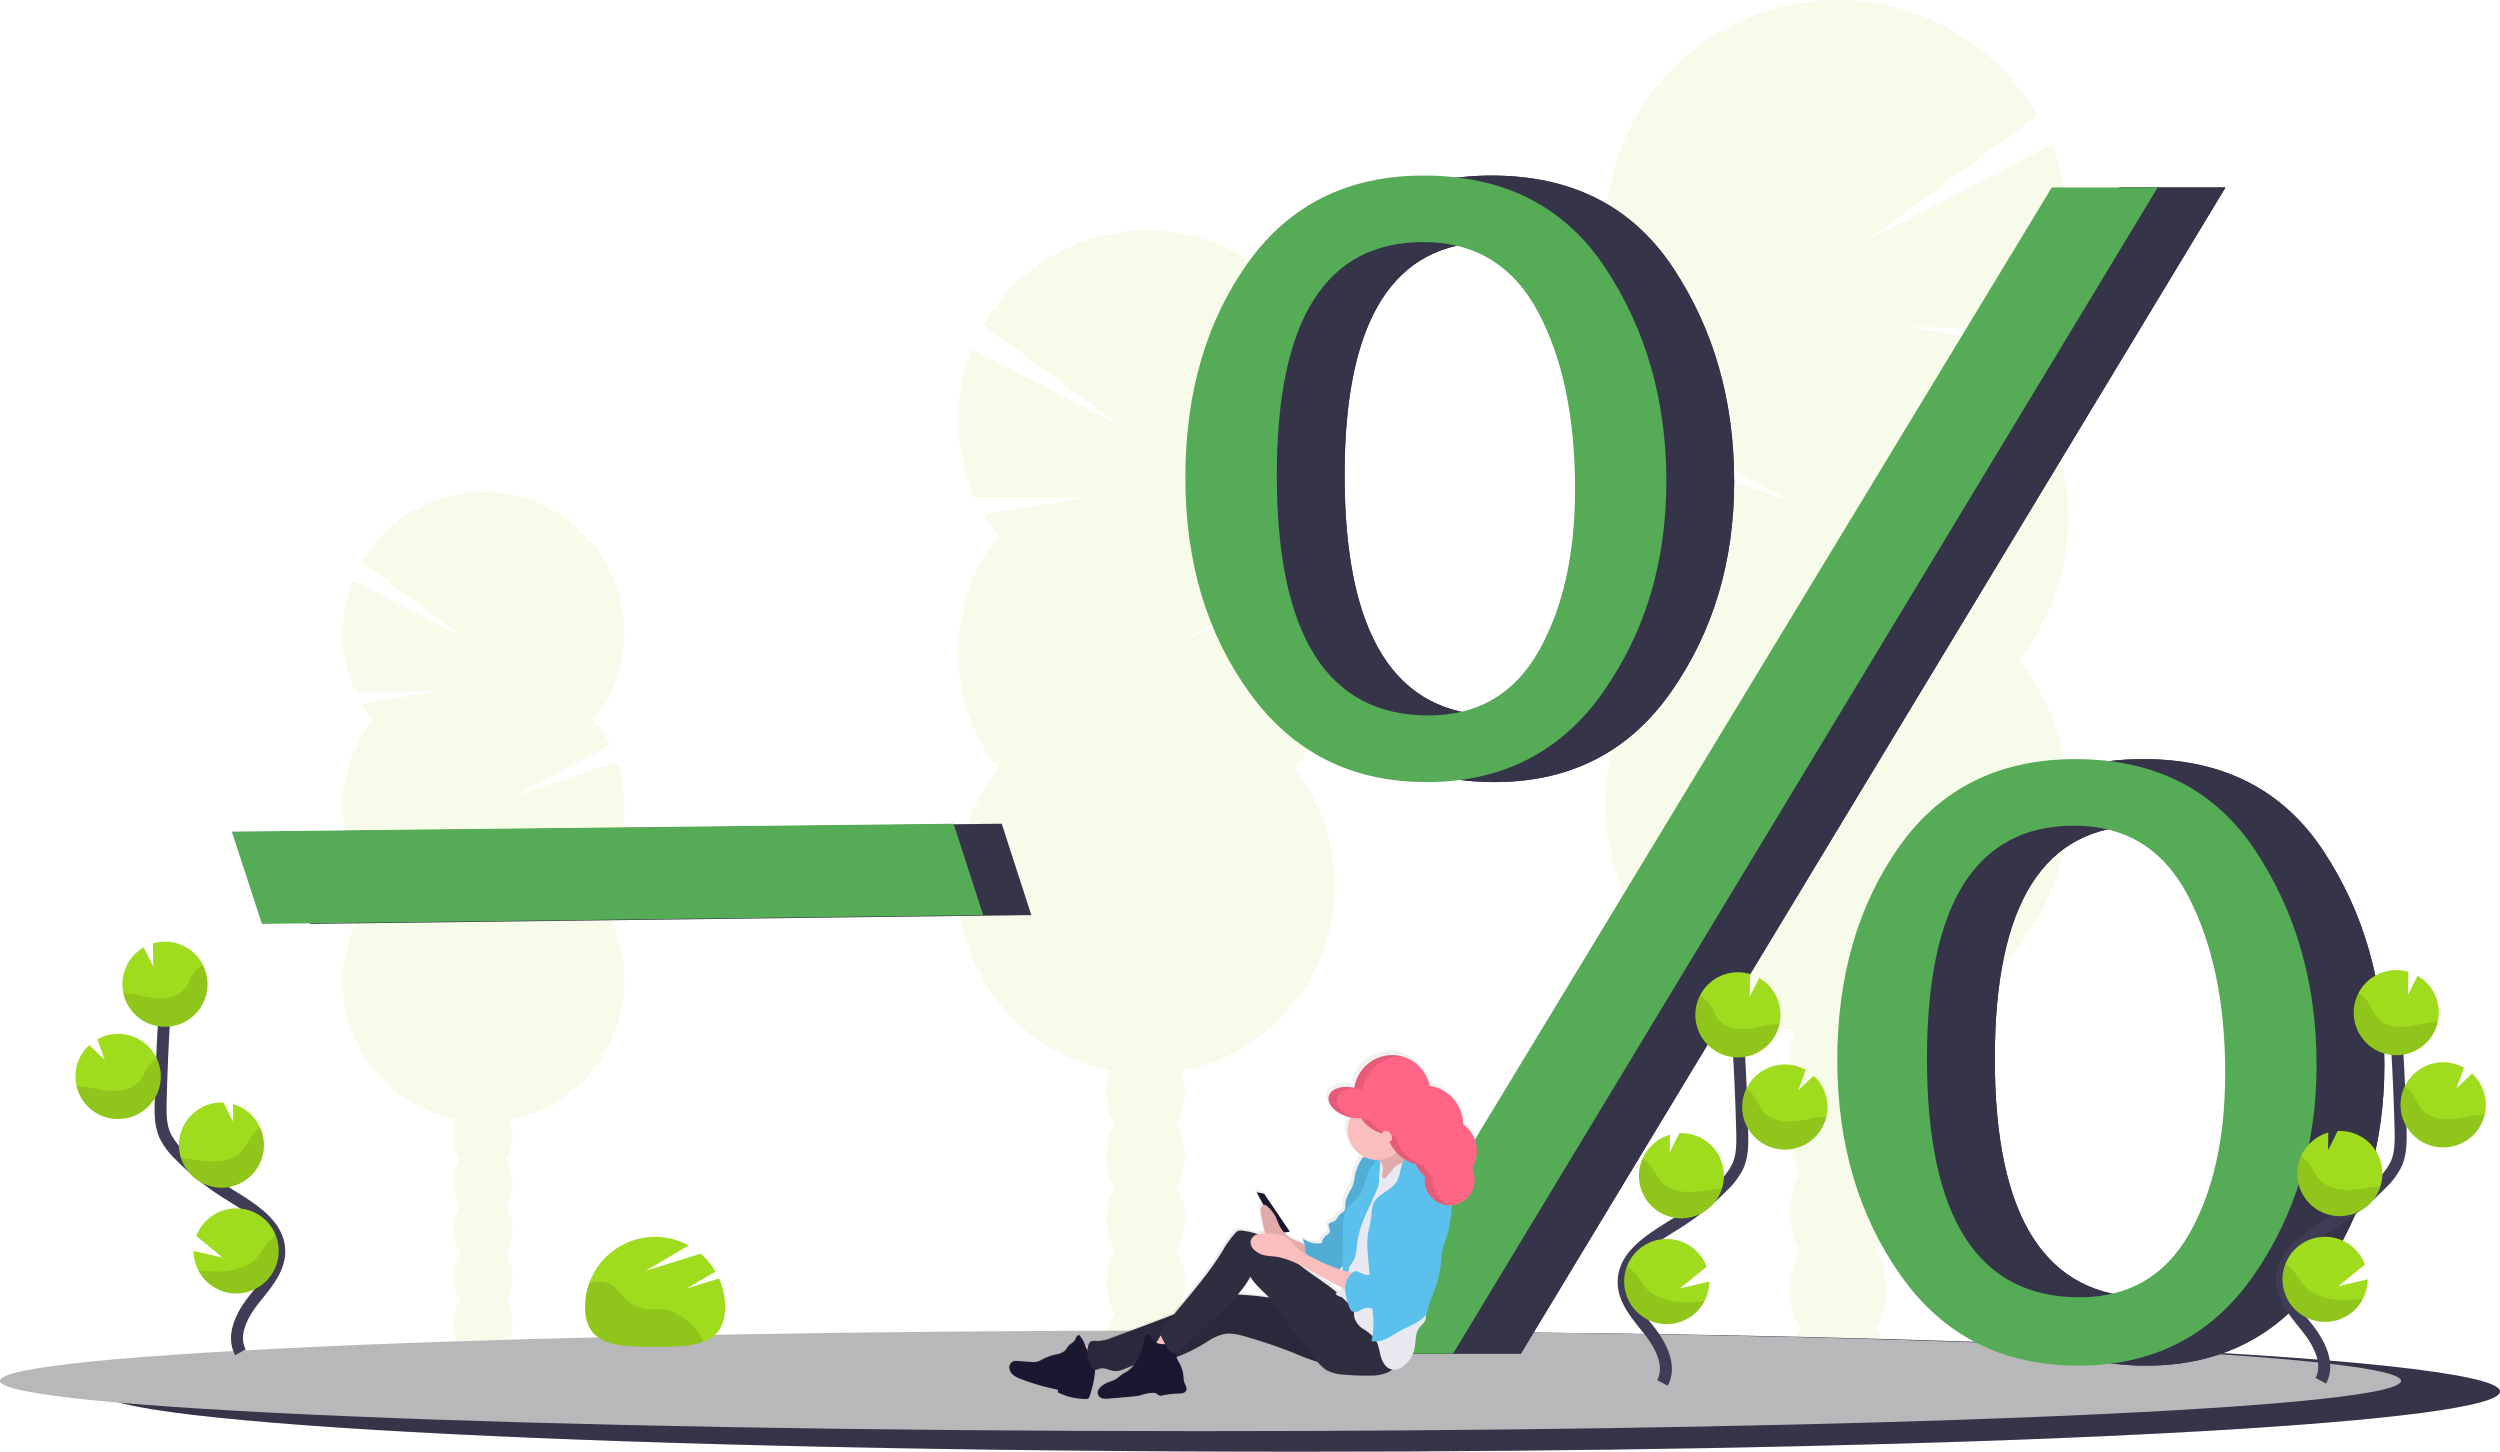 <?xml version="1.0" encoding="UTF-8"?> <svg xmlns="http://www.w3.org/2000/svg" xmlns:xlink="http://www.w3.org/1999/xlink" width="835.691" height="485.262" viewBox="0 0 835.691 485.262"><defs><linearGradient id="linear-gradient" x1="0.5" y1="1" x2="0.5" y2="-0.001" gradientUnits="objectBoundingBox"><stop offset="0" stop-color="gray" stop-opacity="0.251"></stop><stop offset="0.54" stop-color="gray" stop-opacity="0.122"></stop><stop offset="1" stop-color="gray" stop-opacity="0.102"></stop></linearGradient></defs><g id="undraw_discount_d-4-bd" transform="translate(0 -0.043)"><g id="Group_1104" data-name="Group 1104" transform="translate(536.698 0.043)" opacity="0.1"><ellipse id="Ellipse_57" data-name="Ellipse 57" cx="16.151" cy="21.137" rx="16.151" ry="21.137" transform="translate(61.578 435.814)" fill="#a0dc1e"></ellipse><path id="Path_2461" data-name="Path 2461" d="M875.724,606.966a25.466,25.466,0,0,0,3.4-12.919c0-11.7-7.231-21.137-16.151-21.137s-16.143,9.461-16.143,21.137a25.466,25.466,0,0,0,3.37,12.919,26.43,26.43,0,0,0,0,25.831,26.445,26.445,0,0,0,0,25.839,25.466,25.466,0,0,0-3.371,12.919c0,11.7,7.231,21.137,16.144,21.137s16.151-9.461,16.151-21.137a25.465,25.465,0,0,0-3.37-12.919,26.445,26.445,0,0,0,0-25.838,26.431,26.431,0,0,0,0-25.831Z" transform="translate(-785.215 -240.442)" fill="#a0dc1e"></path><ellipse id="Ellipse_58" data-name="Ellipse 58" cx="16.151" cy="21.137" rx="16.151" ry="21.137" transform="translate(61.578 306.637)" fill="#a0dc1e"></ellipse><ellipse id="Ellipse_59" data-name="Ellipse 59" cx="16.151" cy="21.137" rx="16.151" ry="21.137" transform="translate(61.578 280.798)" fill="#a0dc1e"></ellipse><path id="Path_2462" data-name="Path 2462" d="M900.737,243.315a77.813,77.813,0,0,0,6.01-8.854l-42.406-6.968,45.894.344a77.5,77.5,0,0,0,1.462-61.284l-61.576,31.921,56.795-41.719a77.354,77.354,0,1,0-127.766,86.559,77.5,77.5,0,0,0-8.818,14.1l55.077,28.617-58.725-19.741a77.355,77.355,0,0,0,12.429,72.631,77.347,77.347,0,1,0,121.588,0,77.347,77.347,0,0,0,0-95.64Z" transform="translate(-762.558 -118.183)" fill="#a0dc1e"></path><path id="Path_2463" data-name="Path 2463" d="M762.61,354.32a77,77,0,0,0,16.553,47.816,77.347,77.347,0,1,0,121.588,0C911.118,388.976,762.61,345.635,762.61,354.32Z" transform="translate(-762.572 -181.365)" fill="#a0dc1e" opacity="0.1"></path></g><g id="Group_1105" data-name="Group 1105" transform="translate(114.569 164.499)" opacity="0.1"><ellipse id="Ellipse_60" data-name="Ellipse 60" cx="9.826" cy="12.868" rx="9.826" ry="12.868" transform="translate(37.048 265.29)" fill="#a0dc1e"></ellipse><path id="Path_2464" data-name="Path 2464" d="M253.525,640.645a15.522,15.522,0,0,0,2.055-7.867c0-7.107-4.387-12.868-9.834-12.868s-9.827,5.761-9.827,12.868a15.522,15.522,0,0,0,2.047,7.867,16.129,16.129,0,0,0,0,15.727,16.129,16.129,0,0,0,0,15.727,15.471,15.471,0,0,0-2.047,7.86c0,7.114,4.387,12.875,9.827,12.875s9.834-5.761,9.834-12.875a15.472,15.472,0,0,0-2.054-7.86,16.085,16.085,0,0,0,0-15.727A16.085,16.085,0,0,0,253.525,640.645Z" transform="translate(-198.836 -417.534)" fill="#a0dc1e"></path><ellipse id="Ellipse_61" data-name="Ellipse 61" cx="9.826" cy="12.868" rx="9.826" ry="12.868" transform="translate(37.048 186.649)" fill="#a0dc1e"></ellipse><ellipse id="Ellipse_62" data-name="Ellipse 62" cx="9.826" cy="12.868" rx="9.826" ry="12.868" transform="translate(37.048 170.922)" fill="#a0dc1e"></ellipse><path id="Path_2465" data-name="Path 2465" d="M195.289,419.266a46.868,46.868,0,0,1-3.656-5.388l25.831-4.241-27.937.212a47.21,47.21,0,0,1-.9-37.288l37.456,19.456-34.561-25.444A47.085,47.085,0,1,1,269.3,419.266a47.03,47.03,0,0,1,5.367,8.576l-33.53,17.43,35.753-12a47.115,47.115,0,0,1-7.589,44.219,47.085,47.085,0,1,1-74.02,0,47.1,47.1,0,0,1,0-58.228Z" transform="translate(-185.199 -343.114)" fill="#a0dc1e"></path><path id="Path_2466" data-name="Path 2466" d="M279.37,486.835A46.9,46.9,0,0,1,269.3,515.949a47.085,47.085,0,1,1-74.02,0C188.965,507.972,279.37,481.549,279.37,486.835Z" transform="translate(-185.199 -381.569)" fill="#a0dc1e" opacity="0.1"></path></g><g id="Group_1106" data-name="Group 1106" transform="translate(320.252 77.079)" opacity="0.1"><ellipse id="Ellipse_63" data-name="Ellipse 63" cx="13.153" cy="17.218" rx="13.153" ry="17.218" transform="translate(49.572 355.211)" fill="#a0dc1e"></ellipse><path id="Path_2467" data-name="Path 2467" d="M557.879,621.967a20.771,20.771,0,0,0,2.742-10.528c0-9.5-5.849-17.218-13.16-17.218S534.3,601.934,534.3,611.438a20.7,20.7,0,0,0,2.749,10.528,21.524,21.524,0,0,0,0,21.049,21.51,21.51,0,0,0,0,21.042,20.7,20.7,0,0,0-2.749,10.528c0,9.5,5.893,17.218,13.161,17.218s13.16-7.713,13.16-17.218a20.771,20.771,0,0,0-2.742-10.528,21.555,21.555,0,0,0,0-21.042,21.569,21.569,0,0,0,0-21.049Z" transform="translate(-484.742 -323.207)" fill="#a0dc1e"></path><ellipse id="Ellipse_64" data-name="Ellipse 64" cx="13.153" cy="17.218" rx="13.153" ry="17.218" transform="translate(49.572 249.971)" fill="#a0dc1e"></ellipse><ellipse id="Ellipse_65" data-name="Ellipse 65" cx="13.153" cy="17.218" rx="13.153" ry="17.218" transform="translate(49.572 228.921)" fill="#a0dc1e"></ellipse><path id="Path_2468" data-name="Path 2468" d="M480.031,325.653a62.8,62.8,0,0,1-4.9-7.209l34.561-5.674-37.376.278a63.134,63.134,0,0,1-1.206-49.929l50.156,26.014-46.259-34a63.017,63.017,0,1,1,104.048,70.518,63.126,63.126,0,0,1,7.18,11.493l-44.863,23.309,47.838-16.085a63.039,63.039,0,0,1-10.155,59.171,63.01,63.01,0,1,1-99.055,0,63.032,63.032,0,0,1,0-77.917Z" transform="translate(-466.519 -223.547)" fill="#a0dc1e"></path><path id="Path_2469" data-name="Path 2469" d="M592.539,416.148A62.739,62.739,0,0,1,579.057,455.1a63.01,63.01,0,1,1-99.055,0C471.557,444.385,592.539,409.071,592.539,416.148Z" transform="translate(-466.519 -275.08)" fill="#a0dc1e" opacity="0.1"></path></g><path id="Path_2470" data-name="Path 2470" d="M876.357,746.974c0,5.023-36.718,9.615-97.424,13.16-11.04.636-22.87,1.243-35.416,1.813q-16.261.731-34.086,1.382-17.27.614-35.862,1.141c-39.145,1.119-82.421,1.923-128.4,2.325q-16.736.153-33.918.234-17.9.08-36.206.073c-221.637,0-401.3-9-401.3-20.106s179.663-20.106,401.3-20.106c95.421,0,183.048,1.674,251.921,4.453l7.531.307h.044C821.3,735.327,876.357,740.862,876.357,746.974Z" transform="translate(-40.666 -281.798)" fill="#3f3d56"></path><path id="Path_2471" data-name="Path 2471" d="M876.357,746.974c0,5.023-36.718,9.615-97.424,13.16-11.04.636-22.87,1.243-35.416,1.813q-16.261.731-34.086,1.382-17.27.614-35.862,1.141c-39.145,1.119-82.421,1.923-128.4,2.325q-16.736.153-33.918.234-17.9.08-36.206.073c-221.637,0-401.3-9-401.3-20.106s179.663-20.106,401.3-20.106c95.421,0,183.048,1.674,251.921,4.453l7.531.307h.044C821.3,735.327,876.357,740.862,876.357,746.974Z" transform="translate(-40.666 -281.798)" opacity="0.15"></path><path id="Path_2472" data-name="Path 2472" d="M831.107,743.328c0,4.2-36.718,8.042-97.424,10.967-11.033.534-22.87,1.038-35.409,1.513q-16.268.614-34.086,1.155-17.269.512-35.862.958c-39.152.936-82.429,1.609-128.4,1.945q-16.721.124-33.917.19-17.9.066-36.2.066C208.17,760.122,28.5,752.6,28.5,743.306S208.17,726.49,429.807,726.49c95.414,0,183.041,1.4,251.914,3.722l7.531.256h.051C776.089,733.589,831.107,738.188,831.107,743.328Z" transform="translate(-28.5 -281.69)" fill="#b8b8bb"></path><path id="Path_2473" data-name="Path 2473" d="M166.555,528.276,156.48,497.429l241.276-2.639,9.885,30.54Z" transform="translate(-62.909 -219.395)" fill="#3f3d56"></path><path id="Path_2474" data-name="Path 2474" d="M166.555,528.276,156.48,497.429l241.276-2.639,9.885,30.54Z" transform="translate(-62.909 -219.395)" opacity="0.15"></path><path id="Path_2475" data-name="Path 2475" d="M144.555,528.276,134.48,497.429l241.276-2.639,9.885,30.54Z" transform="translate(-56.994 -219.395)" fill="#56ab56"></path><path id="Path_2476" data-name="Path 2476" d="M681.992,401.2q-37.42,0-58.981-29.706T601.45,299.523q0-42.552,20.852-71.827T681.13,198.45q40.271,0,60.684,30.847t20.421,71.4q0,40.264-21.13,70.394T681.992,401.2Zm.731-22.278q24.617,0,36.8-21.459t12.181-54.1q0-36.338-12.466-59.507T681,220.677q-48.986,0-48.986,77.822,0,80.433,50.7,80.425Zm8.218,213.339H654.86L891.076,202.42h35.4Zm208.974,4q-37.983,0-59.222-29.977t-21.327-71.981q0-42.267,20.706-71.542t58.974-29.246q39.986,0,60.26,30.847t20.282,71.4q0,40-20.991,70.262t-58.7,30.24Zm.424-22.848q24.5,0,36.6-21.093t12.1-53.885q0-35.095-12.247-58.864t-38.158-23.806q-49.271,0-49.271,77.822-.015,79.833,50.96,79.826Z" transform="translate(-182.544 -139.721)" fill="#3f3d56"></path><path id="Path_2477" data-name="Path 2477" d="M681.992,401.2q-37.42,0-58.981-29.706T601.45,299.523q0-42.552,20.852-71.827T681.13,198.45q40.271,0,60.684,30.847t20.421,71.4q0,40.264-21.13,70.394T681.992,401.2Zm.731-22.278q24.617,0,36.8-21.459t12.181-54.1q0-36.338-12.466-59.507T681,220.677q-48.986,0-48.986,77.822,0,80.433,50.7,80.425Zm8.218,213.339H654.86L891.076,202.42h35.4Zm208.974,4q-37.983,0-59.222-29.977t-21.327-71.981q0-42.267,20.706-71.542t58.974-29.246q39.986,0,60.26,30.847t20.282,71.4q0,40-20.991,70.262t-58.7,30.24Zm.424-22.848q24.5,0,36.6-21.093t12.1-53.885q0-35.095-12.247-58.864t-38.158-23.806q-49.271,0-49.271,77.822-.015,79.833,50.96,79.826Z" transform="translate(-182.544 -139.721)" fill="#3f3d56"></path><path id="Path_2478" data-name="Path 2478" d="M681.992,401.2q-37.42,0-58.981-29.706T601.45,299.523q0-42.552,20.852-71.827T681.13,198.45q40.271,0,60.684,30.847t20.421,71.4q0,40.264-21.13,70.394T681.992,401.2Zm.731-22.278q24.617,0,36.8-21.459t12.181-54.1q0-36.338-12.466-59.507T681,220.677q-48.986,0-48.986,77.822,0,80.433,50.7,80.425Zm8.218,213.339H654.86L891.076,202.42h35.4Zm208.974,4q-37.983,0-59.222-29.977t-21.327-71.981q0-42.267,20.706-71.542t58.974-29.246q39.986,0,60.26,30.847t20.282,71.4q0,40-20.991,70.262t-58.7,30.24Zm.424-22.848q24.5,0,36.6-21.093t12.1-53.885q0-35.095-12.247-58.864t-38.158-23.806q-49.271,0-49.271,77.822-.015,79.833,50.96,79.826Z" transform="translate(-182.544 -139.721)" opacity="0.15"></path><path id="Path_2479" data-name="Path 2479" d="M650.992,401.2q-37.42,0-58.981-29.706T570.45,299.523q0-42.552,20.852-71.827T650.13,198.45q40.271,0,60.684,30.847t20.421,71.4q0,40.264-21.13,70.394T650.992,401.2Zm.731-22.278q24.617,0,36.8-21.459t12.181-54.1q0-36.338-12.466-59.507T650,220.677q-48.986,0-48.986,77.822,0,80.433,50.7,80.425Zm8.218,213.339H623.86L860.076,202.42h35.4Zm208.974,4q-37.983,0-59.222-29.977t-21.327-71.981q0-42.267,20.706-71.542t58.973-29.246q39.986,0,60.26,30.847t20.282,71.4q0,40-20.991,70.262t-58.7,30.24Zm.424-22.848q24.5,0,36.6-21.093t12.1-53.885q0-35.095-12.247-58.864t-38.173-23.806q-49.272,0-49.271,77.822,0,79.833,50.975,79.826Z" transform="translate(-174.21 -139.721)" fill="#56ab56"></path><path id="Path_2480" data-name="Path 2480" d="M783.8,705.232c3.012-5.586-.409-12.429-4.343-17.416s-8.73-10.163-8.627-16.516c.146-9.117,9.826-14.506,17.547-19.346a85.6,85.6,0,0,0,15.778-12.678A23.165,23.165,0,0,0,809,632.784c1.6-3.568,1.55-7.626,1.462-11.53q-.5-19.536-1.93-39.013" transform="translate(-228.084 -242.907)" fill="none" stroke="#3f3d56" stroke-miterlimit="10" stroke-width="4"></path><path id="Path_2481" data-name="Path 2481" d="M832.061,576.273a14.206,14.206,0,0,0-7.1-11.654l-3.188,6.3.1-7.633a14.4,14.4,0,0,0-4.687-.563,14.228,14.228,0,1,0,14.879,13.548Z" transform="translate(-236.9 -237.656)" fill="#a0dc1e"></path><path id="Path_2482" data-name="Path 2482" d="M797.941,705.377a14.221,14.221,0,1,1,.687-11.457l-8.891,7.231,9.8-2.281A14.188,14.188,0,0,1,797.941,705.377Z" transform="translate(-228.15 -270.441)" fill="#a0dc1e"></path><path id="Path_2483" data-name="Path 2483" d="M792.732,664.723a14.228,14.228,0,0,1-14.879-13.548,14.066,14.066,0,0,1,1.228-6.485,14.25,14.25,0,0,1,9.11-7.889l-.08,5.849,3.224-6.376h0a14.229,14.229,0,1,1,1.331,28.427Z" transform="translate(-229.968 -257.431)" fill="#a0dc1e"></path><path id="Path_2484" data-name="Path 2484" d="M839.971,633.3a14.234,14.234,0,1,1,6.288-26.628l-2.515,6.887,5.177-4.964a14.184,14.184,0,0,1,4.613,9.819,13.888,13.888,0,0,1-.365,3.919A14.236,14.236,0,0,1,839.971,633.3Z" transform="translate(-242.667 -248.984)" fill="#a0dc1e"></path><path id="Path_2485" data-name="Path 2485" d="M830.149,582.933c-3.283.358-6.471,1.382-9.768,1.586s-6.917-.585-9-3.151c-1.126-1.375-1.682-3.122-2.632-4.628a10.082,10.082,0,0,0-3.583-3.371,14.228,14.228,0,1,0,26.6,9.439C831.223,582.838,830.69,582.875,830.149,582.933Z" transform="translate(-236.903 -240.522)" opacity="0.1"></path><path id="Path_2486" data-name="Path 2486" d="M839.974,636.3A14.242,14.242,0,0,1,826.441,616a10.661,10.661,0,0,1,2.859,2.866c1.016,1.528,1.63,3.3,2.822,4.7,2.193,2.61,6,3.458,9.432,3.3s6.749-1.133,10.17-1.462c.475-.044.958-.073,1.462-.088A14.235,14.235,0,0,1,839.974,636.3Z" transform="translate(-242.671 -251.984)" opacity="0.1"></path><path id="Path_2487" data-name="Path 2487" d="M792.732,667.823a14.228,14.228,0,0,1-14.879-13.548,14.066,14.066,0,0,1,1.228-6.485,11.45,11.45,0,0,1,3,2.924c1.1,1.557,1.8,3.356,3.093,4.8,2.4,2.669,6.434,3.612,10.068,3.524s6.917-.936,10.419-1.206A14.235,14.235,0,0,1,792.732,667.823Z" transform="translate(-229.968 -260.531)" opacity="0.1"></path><path id="Path_2488" data-name="Path 2488" d="M797.924,708.731a14.228,14.228,0,0,1-25.941-11.611,14.333,14.333,0,0,1,3.122,2.786c1.353,1.652,2.245,3.524,3.809,5.06,2.924,2.852,7.6,4.029,11.786,4.138a60.563,60.563,0,0,0,7.224-.373Z" transform="translate(-228.133 -273.794)" opacity="0.1"></path><path id="Path_2489" data-name="Path 2489" d="M1084.8,704.232c3.012-5.586-.41-12.429-4.343-17.416s-8.73-10.163-8.628-16.516c.146-9.117,9.827-14.506,17.547-19.346a85.606,85.606,0,0,0,15.778-12.678,23.168,23.168,0,0,0,4.847-6.493c1.6-3.568,1.55-7.626,1.462-11.53q-.5-19.536-1.93-39.013" transform="translate(-309.011 -242.638)" fill="none" stroke="#3f3d56" stroke-miterlimit="10" stroke-width="4"></path><path id="Path_2490" data-name="Path 2490" d="M1133.062,575.273a14.206,14.206,0,0,0-7.1-11.654l-3.188,6.3.1-7.633a14.4,14.4,0,0,0-4.687-.563,14.228,14.228,0,1,0,14.879,13.548Z" transform="translate(-317.828 -237.387)" fill="#a0dc1e"></path><path id="Path_2491" data-name="Path 2491" d="M1098.941,704.377a14.221,14.221,0,1,1,.687-11.457l-8.891,7.231,9.8-2.281A14.184,14.184,0,0,1,1098.941,704.377Z" transform="translate(-309.078 -270.172)" fill="#a0dc1e"></path><path id="Path_2492" data-name="Path 2492" d="M1093.732,663.723a14.228,14.228,0,0,1-14.879-13.548,14.068,14.068,0,0,1,1.228-6.485,14.25,14.25,0,0,1,9.11-7.889l-.08,5.849,3.224-6.375h.037a14.229,14.229,0,0,1,1.33,28.427Z" transform="translate(-310.895 -257.162)" fill="#a0dc1e"></path><path id="Path_2493" data-name="Path 2493" d="M1140.971,632.3a14.234,14.234,0,1,1,6.288-26.628l-2.515,6.887,5.177-4.964a14.184,14.184,0,0,1,4.613,9.819,13.9,13.9,0,0,1-.365,3.919A14.236,14.236,0,0,1,1140.971,632.3Z" transform="translate(-323.595 -248.716)" fill="#a0dc1e"></path><path id="Path_2494" data-name="Path 2494" d="M1131.149,581.933c-3.283.358-6.471,1.382-9.768,1.587s-6.917-.585-9-3.151c-1.126-1.375-1.682-3.122-2.632-4.628a10.084,10.084,0,0,0-3.583-3.37,14.228,14.228,0,1,0,26.6,9.439C1132.223,581.838,1131.69,581.875,1131.149,581.933Z" transform="translate(-317.83 -240.254)" opacity="0.1"></path><path id="Path_2495" data-name="Path 2495" d="M1140.974,635.3a14.242,14.242,0,0,1-13.533-20.3,10.658,10.658,0,0,1,2.858,2.866c1.016,1.528,1.63,3.3,2.822,4.7,2.193,2.61,6,3.458,9.432,3.3s6.748-1.133,10.17-1.462c.475-.044.958-.073,1.462-.088a14.235,14.235,0,0,1-13.212,10.974Z" transform="translate(-323.598 -251.715)" opacity="0.1"></path><path id="Path_2496" data-name="Path 2496" d="M1093.732,666.823a14.228,14.228,0,0,1-14.879-13.548,14.068,14.068,0,0,1,1.228-6.485,11.455,11.455,0,0,1,3.005,2.924c1.1,1.557,1.8,3.356,3.093,4.8,2.4,2.669,6.434,3.612,10.068,3.524,3.524-.073,6.917-.936,10.419-1.206A14.235,14.235,0,0,1,1093.732,666.823Z" transform="translate(-310.895 -260.262)" opacity="0.1"></path><path id="Path_2497" data-name="Path 2497" d="M1098.924,707.73a14.228,14.228,0,0,1-25.941-11.611,14.329,14.329,0,0,1,3.122,2.786c1.353,1.652,2.245,3.524,3.809,5.06,2.925,2.851,7.6,4.029,11.786,4.138A60.584,60.584,0,0,0,1098.924,707.73Z" transform="translate(-309.061 -273.525)" opacity="0.1"></path><path id="Path_2498" data-name="Path 2498" d="M128.612,691.232c-3.012-5.586.409-12.429,4.343-17.416s8.73-10.163,8.627-16.516c-.146-9.117-9.827-14.506-17.547-19.346a85.6,85.6,0,0,1-15.778-12.678,23.162,23.162,0,0,1-4.847-6.493c-1.6-3.568-1.55-7.626-1.462-11.53q.5-19.536,1.93-39.013" transform="translate(-48.238 -239.143)" fill="none" stroke="#3f3d56" stroke-miterlimit="10" stroke-width="4"></path><path id="Path_2499" data-name="Path 2499" d="M84.474,562.273a14.206,14.206,0,0,1,7.1-11.654l3.188,6.3-.1-7.633a14.394,14.394,0,0,1,4.687-.563,14.228,14.228,0,1,1-14.879,13.548Z" transform="translate(-43.545 -233.892)" fill="#a0dc1e"></path><path id="Path_2500" data-name="Path 2500" d="M118.594,691.377a14.221,14.221,0,1,0-.687-11.457l8.891,7.231L117,684.87a14.184,14.184,0,0,0,1.594,6.507Z" transform="translate(-52.294 -266.677)" fill="#a0dc1e"></path><path id="Path_2501" data-name="Path 2501" d="M123.826,650.723a14.228,14.228,0,0,0,14.879-13.548,14.067,14.067,0,0,0-1.228-6.485,14.25,14.25,0,0,0-9.11-7.889l.08,5.849-3.224-6.376h0a14.229,14.229,0,0,0-1.331,28.427Z" transform="translate(-50.501 -253.666)" fill="#a0dc1e"></path><path id="Path_2502" data-name="Path 2502" d="M76.556,619.3a14.234,14.234,0,1,0-6.251-26.628l2.515,6.887-5.213-4.943a14.184,14.184,0,0,0-4.613,9.8,13.892,13.892,0,0,0,.366,3.919A14.235,14.235,0,0,0,76.556,619.3Z" transform="translate(-37.77 -245.221)" fill="#a0dc1e"></path><path id="Path_2503" data-name="Path 2503" d="M86.506,568.933c3.283.358,6.471,1.382,9.768,1.587s6.917-.585,9-3.151c1.126-1.375,1.682-3.122,2.632-4.628a10.081,10.081,0,0,1,3.583-3.37,14.228,14.228,0,1,1-26.6,9.439C85.431,568.838,85.965,568.875,86.506,568.933Z" transform="translate(-43.661 -236.758)" opacity="0.1"></path><path id="Path_2504" data-name="Path 2504" d="M76.692,622.3A14.242,14.242,0,0,0,90.225,602a10.66,10.66,0,0,0-2.859,2.866c-1.016,1.528-1.63,3.3-2.822,4.7-2.193,2.61-6,3.458-9.432,3.3s-6.748-1.133-10.17-1.462c-.475-.044-.958-.073-1.462-.088A14.235,14.235,0,0,0,76.692,622.3Z" transform="translate(-37.905 -248.22)" opacity="0.1"></path><path id="Path_2505" data-name="Path 2505" d="M124.034,653.823a14.228,14.228,0,0,0,14.879-13.548,14.067,14.067,0,0,0-1.228-6.485,11.452,11.452,0,0,0-3.005,2.924c-1.1,1.557-1.8,3.356-3.093,4.8-2.4,2.669-6.434,3.612-10.068,3.524-3.524-.073-6.917-.936-10.419-1.206a14.235,14.235,0,0,0,12.934,9.995Z" transform="translate(-50.708 -256.767)" opacity="0.1"></path><path id="Path_2506" data-name="Path 2506" d="M119.18,694.73a14.228,14.228,0,0,0,25.941-11.61A14.332,14.332,0,0,0,142,685.906c-1.353,1.652-2.245,3.524-3.809,5.059-2.925,2.851-7.6,4.029-11.786,4.138A60.588,60.588,0,0,1,119.18,694.73Z" transform="translate(-52.88 -270.03)" opacity="0.1"></path><path id="Path_2507" data-name="Path 2507" d="M644.992,630.8a11.355,11.355,0,0,0-4.518-9.154,13.266,13.266,0,0,0-11.106-13.029,13.255,13.255,0,0,0-8.832-9.885h0a11.2,11.2,0,0,0-1.645-.388h-.161l-.285-.036h-1.506a13.007,13.007,0,0,0-12.568,11.121c-4.058-.936-7.779.278-8.445,2.844a3.474,3.474,0,0,0,.11,2.055c.687,1.989,2.925,3.89,5.959,4.833l.395.117c.2.059.395.1.592.146h.132a10.236,10.236,0,0,0,4.467,13.387,2.277,2.277,0,0,0-.263.168,3.654,3.654,0,0,0-.877,1.228,17.812,17.812,0,0,0-1.7,4.087c-.292,1.221-.344,2.5-.731,3.707-.665,2.193-2.376,4.116-2.574,6.449-.088,1.038.08,2.259-.658,2.968a4.823,4.823,0,0,1-.585.431,4.518,4.518,0,0,0-1.287,1.345,4.3,4.3,0,0,1-.856,1.184c-.665.5-1.762.453-2.091,1.228s.519,1.689.322,2.537c-.161.687-.914,1-1.462,1.462a5.183,5.183,0,0,0-1.243,2.362,7.56,7.56,0,0,1-6.237-1.587,11.693,11.693,0,0,1,.643,2.332c-.87-.929-2.3-1.2-3.363-1.681a10.741,10.741,0,0,1-3.583-2.661l1.916-.263-8.481-12.868-2.5-.512,2.245,4.306a1.346,1.346,0,0,0-.731.921,3.917,3.917,0,0,0-.088,1.462,27.071,27.071,0,0,0,.577,3.429l.651,3.027a7.846,7.846,0,0,0,.212.841,8.528,8.528,0,0,0-2.515.285,22.1,22.1,0,0,0-5.213-1.236,2.659,2.659,0,0,0-1.177.059,2.851,2.851,0,0,0-1.1.892,35.1,35.1,0,0,0-3.875,5.454c-4.555,7.926-10.638,14.842-16.334,22.007-3.933,1.6-7.9,3.122-11.866,4.628l-8.532,3.253a12.815,12.815,0,0,1-5.286,1.2c-.819-.051-1.813-.175-2.274.519a4.392,4.392,0,0,0-.519,1.111c-.3,0-.6.073-.877.088h-.051a10.125,10.125,0,0,0-2.047-3.765,1.272,1.272,0,0,0-.965.731c-.2.38-.329.8-.563,1.148-.461.673-1.258,1-1.828,1.572s-.929,1.462-1.543,2.018a6.124,6.124,0,0,1-2.925,1.133,18.464,18.464,0,0,0-4.54,1.725,7.77,7.77,0,0,1-1.682.775,6.328,6.328,0,0,1-1.967.066l-4.518-.329a3.512,3.512,0,0,0-1.206.051,2.245,2.245,0,0,0-1.462,2.318,3.6,3.6,0,0,0,1.426,2.486,9.5,9.5,0,0,0,2.574,1.338,74.761,74.761,0,0,0,12.1,3.546v.914a20.522,20.522,0,0,0,9.22,2.193,1.374,1.374,0,0,0,.687-.124,1.528,1.528,0,0,0,.578-.907,37.287,37.287,0,0,0,1.806-8.854h0A4.556,4.556,0,0,0,520,704.6c1.557-.424,3.1.643,4.7.819,1.974.212,3.809-.936,5.674-1.645.271-.1.541-.19.811-.278a9.086,9.086,0,0,1-1.864,1.806c-.775.556-1.645.965-2.405,1.543a16,16,0,0,1-2.025,1.572,12.224,12.224,0,0,1-1.557.6,10.561,10.561,0,0,0-2.193,1.1,4.563,4.563,0,0,0-1.521,1.462,2,2,0,0,0,1.36,3.115,6.274,6.274,0,0,0,1.85.051c2.442-.183,4.877-.409,7.311-.629a20.479,20.479,0,0,0,3.064-.439c.534-.132,1.06-.307,1.594-.446a12.894,12.894,0,0,1,2.786-.417,2.312,2.312,0,0,1,.812.081c.57.183.972.731,1.55.877a2.391,2.391,0,0,0,1.1-.154,25.349,25.349,0,0,1,5.425-.578c.8-.044,1.733-.2,2.106-.936.453-.914-.307-1.938-.607-2.924a8.822,8.822,0,0,1-.249-1.916,11.947,11.947,0,0,0-1.345-4.555,12.344,12.344,0,0,1-1-2.076,52.848,52.848,0,0,0,9.973-5.06,18.065,18.065,0,0,1,5.688-2.734c2.369-.475,4.811.153,7.143.826a160.607,160.607,0,0,1,16.37,5.71,81.336,81.336,0,0,0,7.735,2.924,12.041,12.041,0,0,0,2.742,2.676,12.668,12.668,0,0,0,5.959,1.623,78.229,78.229,0,0,0,8.379.314,14.157,14.157,0,0,0,6.244-1.155,7.227,7.227,0,0,0,1.309-.863,5.18,5.18,0,0,0,4.109-1.521,9.943,9.943,0,0,0,3.144-4.935c.673-2.639.153-5.718,1.777-7.874.431-.578.994-1.046,1.418-1.631a4.386,4.386,0,0,0,.731-2.654l.073-.11a9.861,9.861,0,0,0,.731-2.661,15.222,15.222,0,0,1,.731-2.1,63.348,63.348,0,0,0,2.15-6.237,34.246,34.246,0,0,0,.994-4.277c.176-1.155.278-2.318.373-3.48a20.992,20.992,0,0,1,1.053-5.345,43.666,43.666,0,0,0,2.42-12.809v-.256a8.576,8.576,0,0,0,7.641-8.657,9.169,9.169,0,0,0-.79-3.736A11.6,11.6,0,0,0,644.992,630.8Zm-41.346,50.236c.124.446.27.892.417,1.338-.673-.665-1.338-1.353-2.018-2.011.271.08.541.168.8.263a4.844,4.844,0,0,1,.8.409Zm-3.276-2.193c-3.992-3.466-8.613-6.156-12.7-9.5,2.194,1.1,4.387,2.383,6.58,3.612q3.831,2.194,7.75,4.2a6.3,6.3,0,0,1-1.609,1.667Zm1.7-8.73.19-.2v1.367c-.358-.117-.731-.234-1.075-.366a9.066,9.066,0,0,0,.892-.833ZM566.929,679.5a33.118,33.118,0,0,0,4.263-6.076c1.579,2.771,4.153,4.767,6.346,7.085-3.524-.5-7.056-.885-10.6-1.038Z" transform="translate(-152.571 -247.228)" fill="url(#linear-gradient)"></path><path id="Path_2508" data-name="Path 2508" d="M574.53,545.12l2.522.512,8.591,12.693-3.795.512Z" transform="translate(-154.469 -146.55)" fill="#1a1830"></path><path id="Path_2509" data-name="Path 2509" d="M519.48,733.651a49.99,49.99,0,0,0,2.508,6.58,60.78,60.78,0,0,0,8.379-2.391,22.826,22.826,0,0,0-1.74-2.362,8.209,8.209,0,0,0-2.369-1.82,6.447,6.447,0,0,0-2.873-.044Q521.432,733.688,519.48,733.651Z" transform="translate(-160.506 -283.565)" fill="#fbbebe"></path><path id="Path_2510" data-name="Path 2510" d="M518.34,735.725c-1.418-.446-2.288-1.879-2.866-3.261a10.6,10.6,0,0,0-2.142-3.9,1.28,1.28,0,0,0-.965.731c-.212.366-.336.782-.578,1.133-.453.658-1.258.98-1.835,1.543s-.936,1.418-1.557,1.981a6.2,6.2,0,0,1-2.925,1.126,18.532,18.532,0,0,0-4.577,1.7,7.827,7.827,0,0,1-1.7.731,6.425,6.425,0,0,1-1.981.066l-4.555-.329a3.556,3.556,0,0,0-1.214.059,2.193,2.193,0,0,0-1.462,2.281,3.539,3.539,0,0,0,1.462,2.449,9.7,9.7,0,0,0,2.588,1.316,78.029,78.029,0,0,0,12.21,3.488v.9a21.136,21.136,0,0,0,9.293,2.193,1.461,1.461,0,0,0,.731-.124,1.52,1.52,0,0,0,.585-.892,35.96,35.96,0,0,0,1.894-9.9,7.429,7.429,0,0,0-.19-2.544c-.249-.819.6-.475-.19-.8" transform="translate(-152.573 -282.247)" fill="#1a1830"></path><path id="Path_2511" data-name="Path 2511" d="M615.254,713.554c-13.5.819-26.84-3.144-40.366-3.568a20.186,20.186,0,0,0-5.016.322,24.643,24.643,0,0,0-4.972,1.93c-7.246,3.37-14.747,6.164-22.241,8.956l-8.6,3.2a13.383,13.383,0,0,1-5.337,1.177c-.819-.051-1.82-.175-2.288.512-1.4,2.069-.731,5.118.19,7.443.3.731.8,1.572,1.609,1.66a4.746,4.746,0,0,0,1.645-.417c1.565-.417,3.129.636,4.738.8,2,.212,3.846-.921,5.725-1.616,3.115-1.148,6.522-1.111,9.8-1.66,5.5-.914,10.587-3.466,15.354-6.375a18.025,18.025,0,0,1,5.732-2.691c2.391-.468,4.855.146,7.2.812a166.1,166.1,0,0,1,16.5,5.622,76.03,76.03,0,0,0,8.627,3.144,31.192,31.192,0,0,0,19.331-1.126c2.193-.855,4.5-2.362,4.628-4.694.073-1.331-.958-2.5-1.645-3.656-.446-.731-.885-1.462-1.367-2.157C622.178,717.788,619.355,713.306,615.254,713.554Z" transform="translate(-162.16 -277.243)" fill="#2f2e41"></path><path id="Path_2512" data-name="Path 2512" d="M615.254,713.554c-13.5.819-26.84-3.144-40.366-3.568a20.186,20.186,0,0,0-5.016.322,24.643,24.643,0,0,0-4.972,1.93c-7.246,3.37-14.747,6.164-22.241,8.956l-8.6,3.2a13.383,13.383,0,0,1-5.337,1.177c-.819-.051-1.82-.175-2.288.512-1.4,2.069-.731,5.118.19,7.443.3.731.8,1.572,1.609,1.66a4.746,4.746,0,0,0,1.645-.417c1.565-.417,3.129.636,4.738.8,2,.212,3.846-.921,5.725-1.616,3.115-1.148,6.522-1.111,9.8-1.66,5.5-.914,10.587-3.466,15.354-6.375a18.025,18.025,0,0,1,5.732-2.691c2.391-.468,4.855.146,7.2.812a166.1,166.1,0,0,1,16.5,5.622,76.03,76.03,0,0,0,8.627,3.144,31.192,31.192,0,0,0,19.331-1.126c2.193-.855,4.5-2.362,4.628-4.694.073-1.331-.958-2.5-1.645-3.656-.446-.731-.885-1.462-1.367-2.157C622.178,717.788,619.355,713.306,615.254,713.554Z" transform="translate(-162.16 -277.243)" opacity="0.1"></path><path id="Path_2513" data-name="Path 2513" d="M554.93,732.556q3.173,1.075,6.39,1.989c1.206-1.981,3.458-3.356,3.97-5.615a.526.526,0,0,0,0-.3.542.542,0,0,0-.241-.219,11.952,11.952,0,0,0-5.008-1.462c-1.389-.088-2.018,1.36-2.647,2.376C557.175,729.734,555.493,732.747,554.93,732.556Z" transform="translate(-170.037 -281.813)" fill="#fbbebe"></path><path id="Path_2514" data-name="Path 2514" d="M551.326,731.454a4.6,4.6,0,0,1-3.107-2.04c-.3-.519-.614-1.221-1.214-1.184s-.8.694-.929,1.243a35.5,35.5,0,0,1-1.747,6,11.251,11.251,0,0,1-3.736,4.906c-.782.541-1.652.95-2.42,1.521a16.035,16.035,0,0,1-2.047,1.55,11.541,11.541,0,0,1-1.572.585,10.793,10.793,0,0,0-2.245,1.089,4.569,4.569,0,0,0-1.528,1.462,1.967,1.967,0,0,0,1.331,3.078,6.627,6.627,0,0,0,1.864.044c2.464-.183,4.92-.4,7.377-.622a20.978,20.978,0,0,0,3.093-.424c.541-.132,1.067-.307,1.6-.446a13.552,13.552,0,0,1,2.815-.409,2.383,2.383,0,0,1,.819.08c.57.183.972.731,1.557.863a2.412,2.412,0,0,0,1.111-.146,26.318,26.318,0,0,1,5.469-.57c.8-.044,1.755-.2,2.12-.921.461-.9-.3-1.908-.607-2.873a9.016,9.016,0,0,1-.256-1.886,11.488,11.488,0,0,0-1.353-4.482c-.629-1.155-1.462-2.427-1.045-3.656a3.2,3.2,0,0,0,.417-1.25C556.992,730.986,552.437,731.717,551.326,731.454Z" transform="translate(-163.457 -282.158)" fill="#1a1830"></path><path id="Path_2515" data-name="Path 2515" d="M616.323,680.894a10.588,10.588,0,0,1-5.381-5.345c-.219-.512-.409-1.045-.621-1.565a11.969,11.969,0,0,0-3.217-4.46,1.542,1.542,0,0,0-1.192-.5,1.272,1.272,0,0,0-.877.936,3.839,3.839,0,0,0-.1,1.462,27.517,27.517,0,0,0,.585,3.37l.658,2.983a5.858,5.858,0,0,0,.409,1.331,4.636,4.636,0,0,0,1.1,1.309c.6.556,1.206,1.089,1.821,1.608a6.438,6.438,0,0,0,1.1.8,6.772,6.772,0,0,0,2.055.6,17.716,17.716,0,0,1,7.67,2.924s0-2-.051-2.193a2.924,2.924,0,0,0-.57-1.6C618.867,681.639,617.4,681.369,616.323,680.894Z" transform="translate(-183.474 -266.239)" fill="#fbbebe"></path><path id="Path_2516" data-name="Path 2516" d="M616.323,680.894a10.588,10.588,0,0,1-5.381-5.345c-.219-.512-.409-1.045-.621-1.565a11.969,11.969,0,0,0-3.217-4.46,1.542,1.542,0,0,0-1.192-.5,1.272,1.272,0,0,0-.877.936,3.839,3.839,0,0,0-.1,1.462,27.517,27.517,0,0,0,.585,3.37l.658,2.983a5.858,5.858,0,0,0,.409,1.331,4.636,4.636,0,0,0,1.1,1.309c.6.556,1.206,1.089,1.821,1.608a6.438,6.438,0,0,0,1.1.8,6.772,6.772,0,0,0,2.055.6,17.716,17.716,0,0,1,7.67,2.924s0-2-.051-2.193a2.924,2.924,0,0,0-.57-1.6C618.867,681.639,617.4,681.369,616.323,680.894Z" transform="translate(-183.474 -266.239)" opacity="0.1"></path><path id="Path_2532" data-name="Path 2532" d="M3.283,0A3.3,3.3,0,1,1,0,3.3,3.294,3.294,0,0,1,3.283,0Z" transform="translate(457.056 385.234)" fill="#5bc0eb"></path><path id="Path_2517" data-name="Path 2517" d="M646.97,646.776a3.656,3.656,0,0,0-2.6.373,3.494,3.494,0,0,0-.885,1.214,17.246,17.246,0,0,0-1.711,4.021c-.292,1.206-.344,2.464-.731,3.656-.673,2.193-2.4,4.058-2.6,6.346-.088,1.024.08,2.23-.665,2.924a4.288,4.288,0,0,1-.592.417,4.489,4.489,0,0,0-1.294,1.331,4.22,4.22,0,0,1-.914,1.265c-.673.5-1.777.446-2.106,1.214s.519,1.66.322,2.493c-.161.68-.921.994-1.462,1.462a5.06,5.06,0,0,0-1.25,2.332,7.742,7.742,0,0,1-6.281-1.572,19.8,19.8,0,0,1,.972,7.187,2.969,2.969,0,0,1-.578,2.193,37.145,37.145,0,0,1,7.714,1.338,5.3,5.3,0,0,0,3.363,0,5.555,5.555,0,0,0,1.543-1.228c1.389-1.411,2.844-2.925,3.18-4.891a26.573,26.573,0,0,0,.059-3.327,19.078,19.078,0,0,1,.841-4.029,47.117,47.117,0,0,0,1.462-8.3c.153-1.733,1.645-3.122,2.435-4.672,1.462-2.925,3-5.959,3.115-9.234C648.418,648.224,648.052,646.915,646.97,646.776Z" transform="translate(-188.664 -260.234)" fill="#5bc0eb"></path><path id="Path_2518" data-name="Path 2518" d="M646.97,646.776a3.656,3.656,0,0,0-2.6.373,3.494,3.494,0,0,0-.885,1.214,17.246,17.246,0,0,0-1.711,4.021c-.292,1.206-.344,2.464-.731,3.656-.673,2.193-2.4,4.058-2.6,6.346-.088,1.024.08,2.23-.665,2.924a4.288,4.288,0,0,1-.592.417,4.489,4.489,0,0,0-1.294,1.331,4.22,4.22,0,0,1-.914,1.265c-.673.5-1.777.446-2.106,1.214s.519,1.66.322,2.493c-.161.68-.921.994-1.462,1.462a5.06,5.06,0,0,0-1.25,2.332,7.742,7.742,0,0,1-6.281-1.572,19.8,19.8,0,0,1,.972,7.187,2.969,2.969,0,0,1-.578,2.193,37.145,37.145,0,0,1,7.714,1.338,5.3,5.3,0,0,0,3.363,0,5.555,5.555,0,0,0,1.543-1.228c1.389-1.411,2.844-2.925,3.18-4.891a26.573,26.573,0,0,0,.059-3.327,19.078,19.078,0,0,1,.841-4.029,47.117,47.117,0,0,0,1.462-8.3c.153-1.733,1.645-3.122,2.435-4.672,1.462-2.925,3-5.959,3.115-9.234C648.418,648.224,648.052,646.915,646.97,646.776Z" transform="translate(-188.693 -260.234)" opacity="0.1"></path><path id="Path_2519" data-name="Path 2519" d="M626.33,708.552c-2.815-1.338-4.869-3.831-7.143-5.966-4.343-4.08-9.651-6.961-14.213-10.784-3.02-2.53-5.725-5.476-9.052-7.6a22.474,22.474,0,0,0-9.695-3.4,2.687,2.687,0,0,0-1.184.059,2.845,2.845,0,0,0-1.1.877,34.455,34.455,0,0,0-3.912,5.374c-5.783,9.812-13.994,18.066-20.8,27.2a1.221,1.221,0,0,0-.08,1.652l1.382,2.713c.775,1.514,2.018,3.283,3.656,2.983a4.058,4.058,0,0,0,1.938-1.236l6.215-5.944,6.514-6.229c3.816-3.656,7.7-7.385,10.192-12.049,1.945,3.371,5.4,5.579,7.765,8.671.9,1.17,1.63,2.464,2.435,3.707,1.294,2,2.756,3.868,4.219,5.732l7.48,9.541a14.467,14.467,0,0,0,3.458,3.509,13.271,13.271,0,0,0,6.01,1.6,77.443,77.443,0,0,0,8.445.307,14.49,14.49,0,0,0,6.288-1.133c1.9-.958,3.517-2.924,3.414-5.067a7.523,7.523,0,0,0-1.075-3.166C634.84,715.008,631.346,710.914,626.33,708.552Z" transform="translate(-171.094 -269.397)" fill="#2f2e41"></path><ellipse id="Ellipse_67" data-name="Ellipse 67" cx="2.522" cy="2.537" rx="2.522" ry="2.537" transform="translate(459.835 388.29)" fill="#e8e8f0"></ellipse><path id="Path_2520" data-name="Path 2520" d="M658.848,647.146a4.825,4.825,0,0,1,.278,3.656,14.134,14.134,0,0,1-1.623,3.363,16.755,16.755,0,0,1-2.113,3.012c3.9.19,7.677-1.338,11.113-3.2,2.771-1.462,5.535-3.327,7.012-6.112a3.247,3.247,0,0,1-2.581-.475,9.662,9.662,0,0,1-1.981-1.843L667,643.358a8.782,8.782,0,0,1-1.206-1.587,4.387,4.387,0,0,1-.519-2.552,14.618,14.618,0,0,1-2.588,2.15c-1.4.914-2.925,1.572-4.336,2.471-.5.322-1.6.841-1.316,1.462S658.454,646.444,658.848,647.146Z" transform="translate(-197.047 -258.227)" fill="#fbbebe"></path><path id="Path_2521" data-name="Path 2521" d="M658.848,647.146a4.825,4.825,0,0,1,.278,3.656,14.134,14.134,0,0,1-1.623,3.363,16.755,16.755,0,0,1-2.113,3.012c3.9.19,7.677-1.338,11.113-3.2,2.771-1.462,5.535-3.327,7.012-6.112a3.247,3.247,0,0,1-2.581-.475,9.662,9.662,0,0,1-1.981-1.843L667,643.358a8.782,8.782,0,0,1-1.206-1.587,4.387,4.387,0,0,1-.519-2.552,14.618,14.618,0,0,1-2.588,2.15c-1.4.914-2.925,1.572-4.336,2.471-.5.322-1.6.841-1.316,1.462S658.454,646.444,658.848,647.146Z" transform="translate(-197.047 -258.227)" opacity="0.1"></path><path id="Path_2522" data-name="Path 2522" d="M654.517,650.422a3.3,3.3,0,0,0,0,3.809c.11.139.526,1.009.731,1.016a.666.666,0,0,0,.446-.227,30.993,30.993,0,0,0,2.471-2.925,5.454,5.454,0,0,1,3.144-2.062c1.528-.241,3,.57,4.336,1.345a4.138,4.138,0,0,1,1.462,1.214,3.986,3.986,0,0,1,.49,1.652,77.369,77.369,0,0,1,.439,10.5,40.393,40.393,0,0,1-.5,7.553c-.249,1.287-.622,2.544-.8,3.846a25.863,25.863,0,0,0-.154,3.451v4.826a12.243,12.243,0,0,0,.19,2.639,32.225,32.225,0,0,0,1.06,3.063,20.19,20.19,0,0,1,.731,3.656l.658,4.994c.212,1.579.365,3.3-.592,4.562-.424.578-.994,1.031-1.462,1.6-1.645,2.091-1.1,5.125-1.828,7.721a9.776,9.776,0,0,1-3.173,4.862A5.135,5.135,0,0,1,658,718.98c-2.025-.38-3.246-2.493-3.8-4.489s-.731-4.175-1.952-5.849a15.422,15.422,0,0,0-3.86-3.232,6.694,6.694,0,0,1-3.012-3.919c-.132-.731-.051-1.462-.124-2.193a5.228,5.228,0,0,0-3.232-4.241c-1.038-.4-2.325-.548-2.924-1.462a7.041,7.041,0,0,0,3.042-4.087,20.989,20.989,0,0,0,.731-5.118l.351-5.805c.154-2.6.227-5.169,1.367-7.5.512-1.038,1.148-2.018,1.674-3.049a33.848,33.848,0,0,0,1.8-4.475c.826-2.376,1.66-4.76,2.4-7.165a14.2,14.2,0,0,1,1.316-3.341C652.448,651.957,653.347,650.641,654.517,650.422Z" transform="translate(-192.664 -261.123)" fill="#e8e8f0"></path><path id="Path_2523" data-name="Path 2523" d="M642.5,687.776l1.535.051.329-2.318a5,5,0,0,1,.322-1.353,8.607,8.607,0,0,1,.885-1.294c1.513-2.135,1.4-4.972,1.777-7.567a37.609,37.609,0,0,1,3.378-9.892l2.983-6.646a9.564,9.564,0,0,0,.636-1.7,9.328,9.328,0,0,0,.183-1.967c0-1.024.336-4.76.358-5.791,0-.38-.833-.168-1.009-.5-.373-.731-.885,1.258-1.586,1.7a3.889,3.889,0,0,0-1.375,2.011c-.643,1.674-1.038,3.436-1.638,5.118a10.519,10.519,0,0,1-2.786,4.526c-.607.541-1.316.965-1.894,1.535-1.857,1.835-2.033,4.73-2.1,7.311C642.456,672.59,642.157,687.776,642.5,687.776Z" transform="translate(-193.537 -260.757)" fill="#5bc0eb"></path><path id="Path_2524" data-name="Path 2524" d="M667.657,646.728c-1.462.585-2.31,2.193-2.727,3.758a18.389,18.389,0,0,1-1.4,4.606c-1.872,3.261-6.646,4.211-7.97,7.735a14.147,14.147,0,0,0-.534,3.656c-.234,2.522-1.068,4.964-1.316,7.487a33,33,0,0,0,.139,5.886l1.674,19.909a26.322,26.322,0,0,1-.5,8.774,8.43,8.43,0,0,0,5.016-.826c1.572-.731,3.005-1.7,4.511-2.53,2.6-1.462,5.462-2.449,7.728-4.387a4.584,4.584,0,0,0,1.046-1.148,9.877,9.877,0,0,0,.731-2.625,14.774,14.774,0,0,1,.731-2.062,61.214,61.214,0,0,0,2.193-6.142,33.08,33.08,0,0,0,1-4.219c.183-1.133.278-2.281.38-3.422a20.157,20.157,0,0,1,1.06-5.264,42.209,42.209,0,0,0,2.435-12.612,6.32,6.32,0,0,0-.124-1.857,9.954,9.954,0,0,0-1.009-2.106c-.695-1.309-1.111-2.749-1.769-4.073-1.462-3-4.087-5.271-6.829-7.18C670.72,647.159,669.177,646.15,667.657,646.728Z" transform="translate(-196.577 -260.2)" fill="#5bc0eb"></path><path id="Path_2525" data-name="Path 2525" d="M618.391,688.764a11.993,11.993,0,0,1-3.18-2.413c-.417-.49-.731-1.038-1.184-1.521a7.816,7.816,0,0,0-4-2.281,19.293,19.293,0,0,0-4.635-.446,8.235,8.235,0,0,0-3.078.373,3.107,3.107,0,0,0-2.047,2.193,3.609,3.609,0,0,0,1.557,3.239,7.524,7.524,0,0,0,3.107,1.513,25.756,25.756,0,0,0,2.808.329c5.527.578,10.463,3.583,15.3,6.324q6.383,3.6,13.014,6.748a26.065,26.065,0,0,0,.219-3.992c0-.994-.073-2.515-1.016-3.1-1.1-.687-2.925-.841-4.138-1.25a65.637,65.637,0,0,1-8.328-3.363C621.264,690.379,619.8,689.6,618.391,688.764Z" transform="translate(-182.216 -269.751)" fill="#fbbebe"></path><ellipse id="Ellipse_68" data-name="Ellipse 68" cx="9.848" cy="9.907" rx="9.848" ry="9.907" transform="translate(450.491 367.972)" fill="#fbbebe"></ellipse><path id="Path_2526" data-name="Path 2526" d="M667.742,661.687a16.022,16.022,0,0,0-1.908,3.56c-1.221,2.508-3.129,4.658-4.08,7.312-1.009,2.756-.973,6.039-2.925,8.211a2.828,2.828,0,0,0-.855,1.243,6.159,6.159,0,0,1-.1.9c-.278.789-1.572.826-1.813,1.63-.066.234,0,.49-.117.731-.2.519-.877.592-1.338.907-.958.651-.731,2.157-1.462,3.093a2.6,2.6,0,0,1-2.457.863,9.112,9.112,0,0,1-2.559-.958,2.3,2.3,0,0,0-.914-.285,1.864,1.864,0,0,0-1.06.358,6.548,6.548,0,0,0-2.661,5.615A18.281,18.281,0,0,0,645,701.139a2.642,2.642,0,0,0,.5.936,2.2,2.2,0,0,0,2.457.175,11.438,11.438,0,0,1,2.391-1.067c1.521-.278,3.012.775,4.555.687a6.42,6.42,0,0,0,3.078-1.36,17.036,17.036,0,0,0,4.153-3.546c.673-.885,1.17-1.894,1.762-2.837a32.179,32.179,0,0,1,2.486-3.319l5.681-6.953a14.941,14.941,0,0,0,1.528-2.113,15.48,15.48,0,0,0,1.192-3.173,25.08,25.08,0,0,0,1.177-5.652,22.547,22.547,0,0,0-.417-4.745,16.483,16.483,0,0,0-1.221-4.511C673.065,661.1,670.06,658.982,667.742,661.687Z" transform="translate(-193.847 -263.929)" fill="#5bc0eb"></path><path id="Path_2527" data-name="Path 2527" d="M685.485,632.692a11.092,11.092,0,0,0-4.562-9.015,13.16,13.16,0,0,0-11.194-12.831,12.795,12.795,0,0,0-25.2.68c-4.094-.921-7.838.278-8.518,2.8-.731,2.639,2.193,5.725,6.522,6.895a11.98,11.98,0,0,0,4.175.417,12.832,12.832,0,0,0,8.817,5.483,13.109,13.109,0,0,0,9.615,9.922,10.969,10.969,0,0,0,2.968,4.109c0,.307-.051.621-.051.943a8.342,8.342,0,1,0,16.67,0,8.777,8.777,0,0,0-.8-3.658A11.209,11.209,0,0,0,685.485,632.692Z" transform="translate(-191.806 -247.839)" fill="#ff6584"></path><path id="Path_2528" data-name="Path 2528" d="M638.776,614.808c.68-2.522,4.387-3.721,8.518-2.8a13.007,13.007,0,0,1,12.671-10.967h.848a12.432,12.432,0,0,0-3.656-.541,13.007,13.007,0,0,0-12.671,10.967c-4.094-.921-7.838.278-8.518,2.8-.731,2.639,2.193,5.725,6.522,6.895a12.529,12.529,0,0,0,2.464.424C640.845,620.387,638.082,617.389,638.776,614.808Z" transform="translate(-191.795 -247.817)" opacity="0.1"></path><path id="Path_2529" data-name="Path 2529" d="M674.926,650.51a5.871,5.871,0,0,1,.051-.951,10.921,10.921,0,0,1-2.968-4.1,13.16,13.16,0,0,1-9.615-9.929,12.81,12.81,0,0,1-8.818-5.483,11.658,11.658,0,0,1-2.457-.066,12.788,12.788,0,0,0,8.5,5.045,13.109,13.109,0,0,0,9.615,9.921,10.966,10.966,0,0,0,2.968,4.109c0,.307-.051.621-.051.943a8.488,8.488,0,0,0,8.291,8.627A8.612,8.612,0,0,1,674.926,650.51Z" transform="translate(-195.899 -255.743)" opacity="0.1"></path><ellipse id="Ellipse_69" data-name="Ellipse 69" cx="1.521" cy="2.025" rx="1.521" ry="2.025" transform="translate(461.186 379.202) rotate(-37.22)" fill="#fbbebe"></ellipse><path id="Path_2530" data-name="Path 2530" d="M329.852,700.985l9.739-5.725a23.4,23.4,0,0,0-4.979-5.959l-18.366,5.71,14.389-8.459A23.4,23.4,0,0,0,296,707.076c0,12.919,10.477,13.365,23.4,13.365s23.4-.446,23.4-13.365a23.214,23.214,0,0,0-2.011-9.5Z" transform="translate(-100.421 -270.18)" fill="#a0dc1e"></path><path id="Path_2531" data-name="Path 2531" d="M332.33,719.051a18.273,18.273,0,0,0-3.451-2.713,15.934,15.934,0,0,0-5.681-2.771c-1.828-.351-3.714-.051-5.579-.161a13.036,13.036,0,0,1-8.547-3.919c-1.331-1.375-2.376-3.063-3.977-4.116a8.7,8.7,0,0,0-5.951-1.089,14.481,14.481,0,0,0-1.762.358A23.4,23.4,0,0,0,296,712.58c0,12.919,10.477,13.365,23.4,13.365,6.273,0,11.961-.1,16.165-1.689l-.731-1.309a18.191,18.191,0,0,0-2.5-3.9Z" transform="translate(-100.421 -275.684)" opacity="0.1"></path></g></svg> 